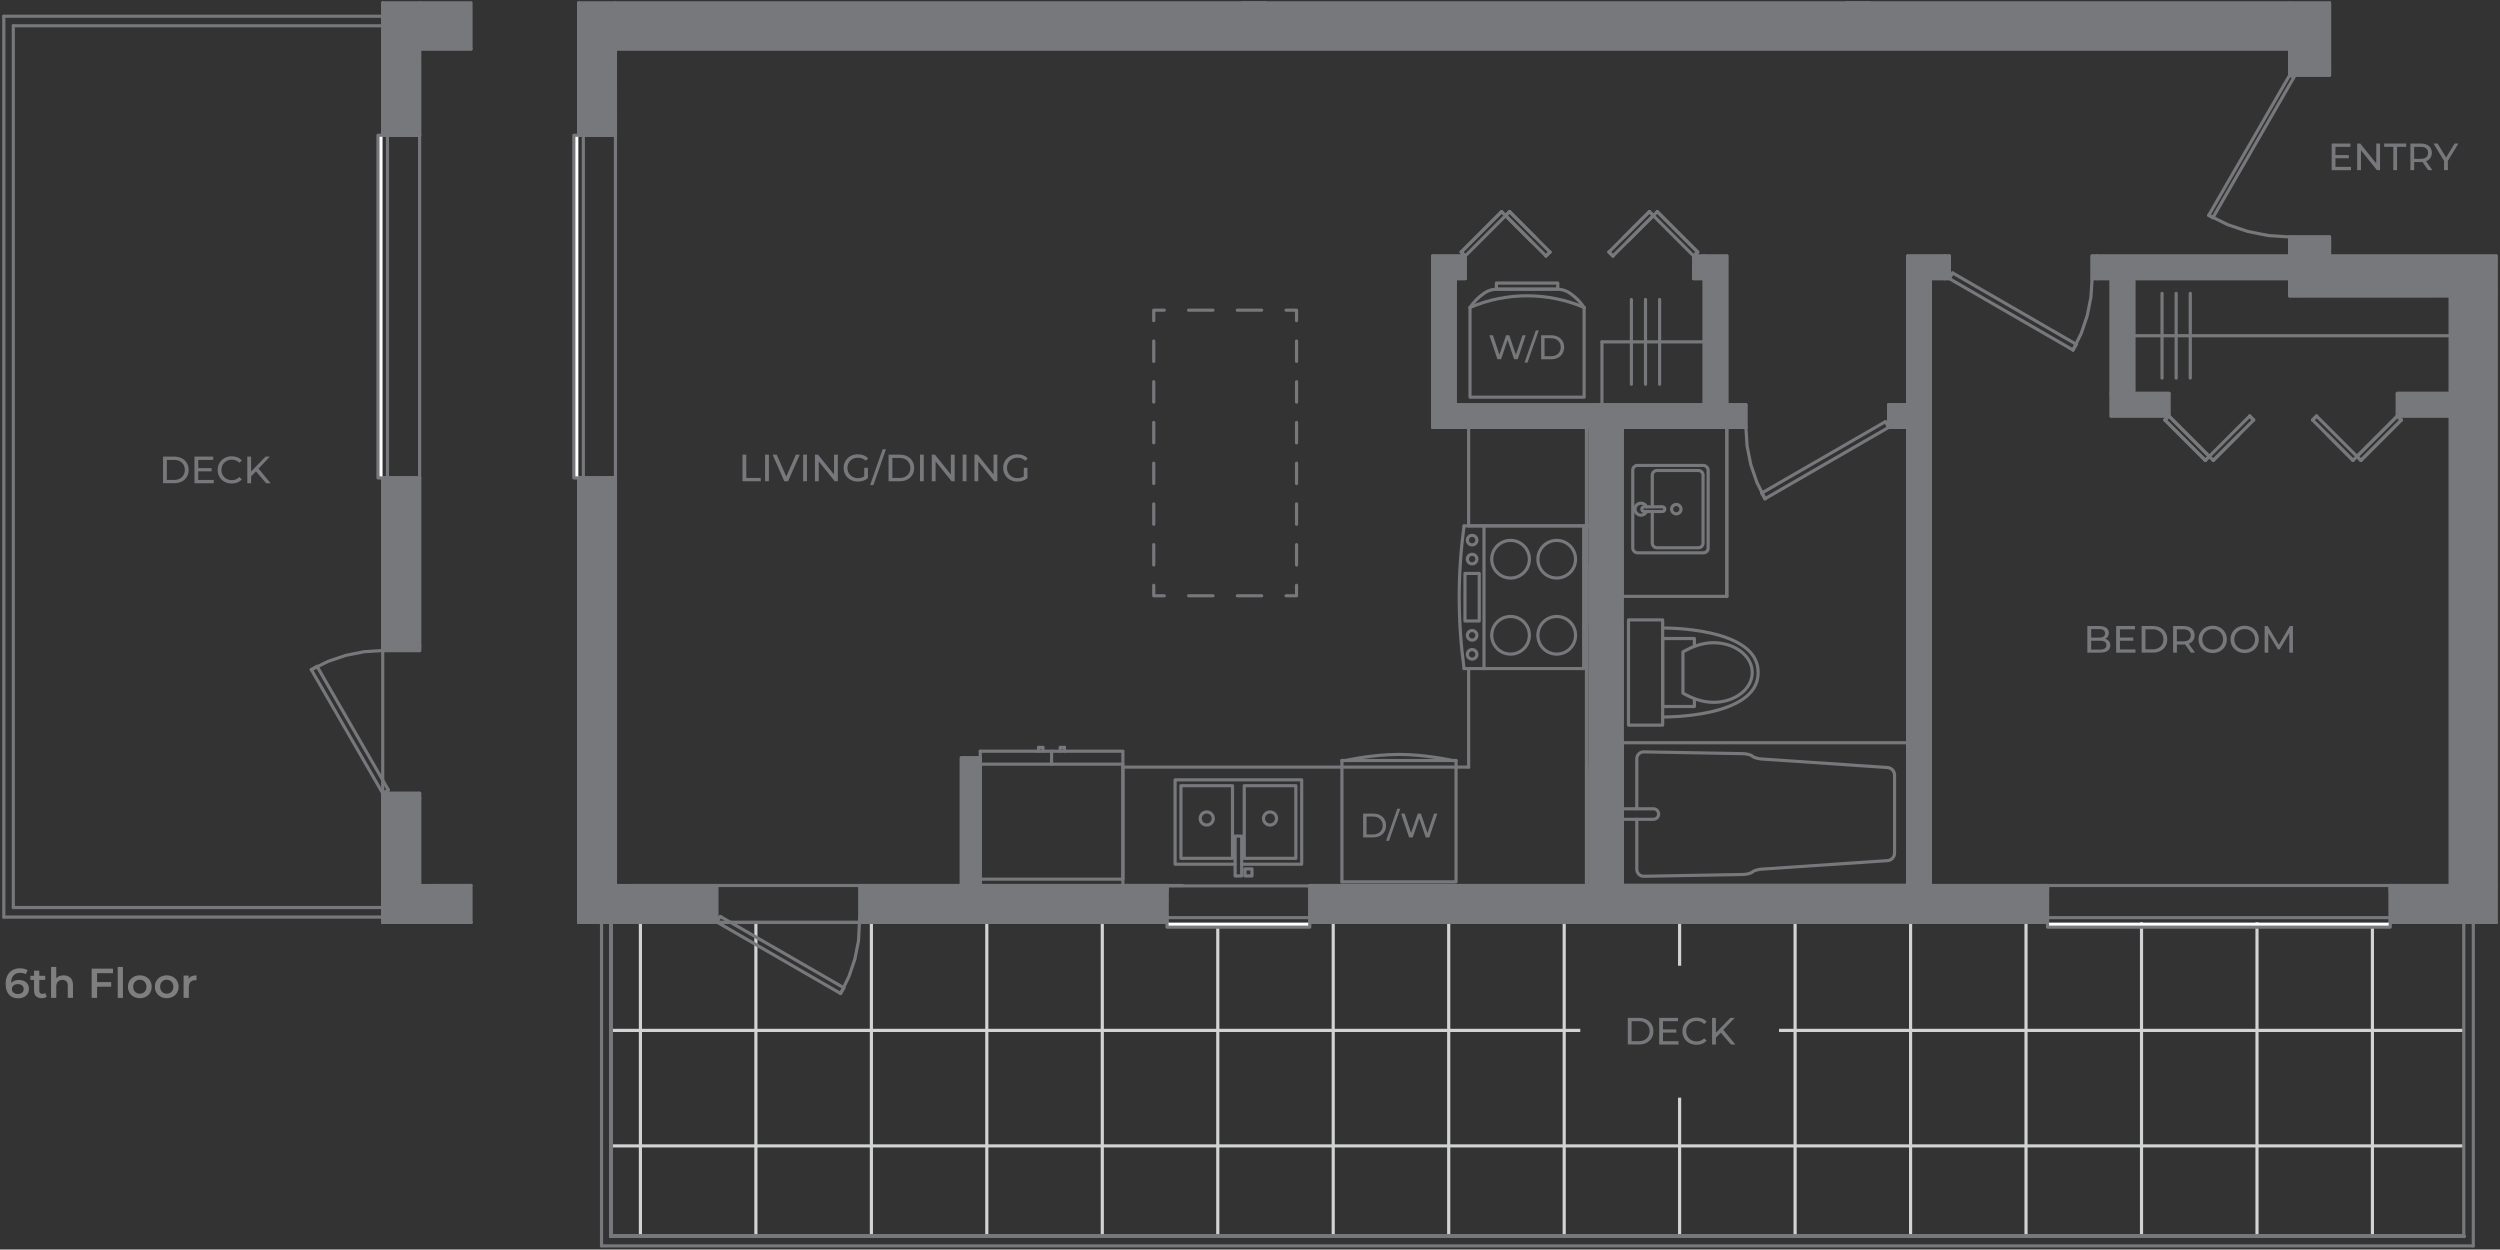 <?xml version="1.0" encoding="UTF-8"?>
<svg id="Layer_1" xmlns="http://www.w3.org/2000/svg" version="1.1" viewBox="0 0 973.68 486.67">
  <rect x="0" y="0" width="973.68" height="486.67" fill="#333333" stroke="none"/>
  <!-- Generator: Adobe Illustrator 29.5.1, SVG Export Plug-In . SVG Version: 2.1.0 Build 141)  -->
  <defs>
    <style>
      .st0 {
        fill: #fff;
      }

      .st0, .st1, .st2, .st3, .st4, .st5, .st6, .st7, .st8 {
        stroke-linecap: round;
      }

      .st0, .st1, .st2, .st3, .st4, .st5, .st6, .st7, .st8, .st9 {
        stroke-linejoin: round;
      }

      .st0, .st1, .st2, .st4, .st5, .st7 {
        stroke-width: 1.23px;
      }

      .st0, .st2, .st3, .st4, .st5, .st6, .st7 {
        stroke: #77787b;
      }

      .st1 {
        stroke: #77787b;
      }

      .st1, .st2, .st3, .st4, .st5, .st9 {
        fill: none;
      }

      .st10, .st6, .st7 {
        fill: #77787b;
      }

      .st11 {
        fill: #77787b;
      }

      .st3 {
        stroke-width: 1.23px;
      }

      .st4 {
        stroke-dasharray: 9.49 9.49;
      }

      .st5 {
        stroke-dasharray: 7.93 7.93;
      }

      .st6 {
        stroke-width: 1.27px;
      }

      .st8 {
        fill: #6b8939;
        stroke: #527214;
        stroke-width: 1.2px;
      }

      .st9 {
        stroke: #d2d3d4;
        stroke-width: 1.23px;
      }

      .st12 {
        fill: #7f7f7f;
      }
    </style>
  </defs>
  <line class="st9" x1="609.21" y1="481.18" x2="609.21" y2="352.07"/>
  <line class="st9" x1="654.16" y1="376.13" x2="654.16" y2="358.81"/>
  <line class="st9" x1="699.14" y1="481.18" x2="699.14" y2="359.25"/>
  <line class="st9" x1="744.12" y1="481.53" x2="744.12" y2="359.69"/>
  <line class="st9" x1="789.08" y1="481.53" x2="789.08" y2="359.23"/>
  <line class="st9" x1="834.06" y1="481.53" x2="834.06" y2="359.23"/>
  <line class="st9" x1="879.04" y1="481.53" x2="879.04" y2="359.23"/>
  <line class="st9" x1="923.99" y1="481.53" x2="923.99" y2="361.1"/>
  <line class="st9" x1="474.29" y1="481.18" x2="474.29" y2="359.57"/>
  <line class="st9" x1="519.25" y1="481.18" x2="519.25" y2="359.57"/>
  <line class="st9" x1="564.23" y1="481.21" x2="564.23" y2="357.43"/>
  <line class="st9" x1="615.47" y1="401.31" x2="237.99" y2="401.31"/>
  <line class="st9" x1="294.4" y1="481.21" x2="294.4" y2="359.25"/>
  <line class="st9" x1="249.42" y1="481.21" x2="249.42" y2="357.17"/>
  <line class="st9" x1="339.38" y1="481.18" x2="339.38" y2="359.25"/>
  <line class="st9" x1="384.33" y1="481.18" x2="384.33" y2="359.25"/>
  <line class="st9" x1="429.31" y1="481.21" x2="429.31" y2="359.57"/>
  <g>
    <path class="st11" d="M821.37,249.72c.35.44.52,1,.52,1.67,0,.9-.34,1.59-1.02,2.07-.68.48-1.66.73-2.96.73h-4.95v-10.37h4.65c1.19,0,2.1.24,2.75.71.65.47.97,1.13.97,1.97,0,.54-.13,1.01-.38,1.41-.25.39-.59.7-1.01.9.6.17,1.08.47,1.42.91ZM814.46,245.02v3.32h3.04c.76,0,1.35-.14,1.76-.42.41-.28.61-.69.61-1.24s-.21-.96-.61-1.24c-.41-.28-1-.42-1.76-.42h-3.04ZM819.76,252.57c.42-.28.64-.71.64-1.3,0-1.16-.84-1.73-2.53-1.73h-3.41v3.45h3.41c.84,0,1.47-.14,1.9-.42Z"/>
    <path class="st11" d="M831.71,252.9v1.29h-7.53v-10.37h7.32v1.29h-5.84v3.19h5.2v1.26h-5.2v3.35h6.04Z"/>
    <path class="st11" d="M834.11,243.82h4.37c1.1,0,2.07.22,2.92.65s1.51,1.04,1.98,1.83c.47.79.7,1.69.7,2.7s-.23,1.92-.7,2.7c-.47.79-1.13,1.4-1.98,1.83-.85.44-1.82.65-2.92.65h-4.37v-10.37ZM838.4,252.9c.84,0,1.58-.16,2.21-.49.64-.33,1.13-.78,1.47-1.37.35-.59.52-1.27.52-2.04s-.17-1.45-.52-2.04c-.35-.59-.84-1.04-1.47-1.37s-1.38-.49-2.21-.49h-2.8v7.79h2.8Z"/>
    <path class="st11" d="M853.29,254.19l-2.24-3.19c-.28.02-.49.03-.65.03h-2.56v3.16h-1.48v-10.37h4.04c1.34,0,2.4.32,3.17.96.77.64,1.16,1.53,1.16,2.65,0,.8-.2,1.48-.59,2.04-.4.56-.96.97-1.69,1.23l2.46,3.48h-1.61ZM852.5,249.17c.49-.41.74-.98.74-1.73s-.25-1.33-.74-1.73c-.49-.4-1.21-.6-2.15-.6h-2.52v4.67h2.52c.94,0,1.65-.2,2.15-.61Z"/>
    <path class="st11" d="M858.97,253.62c-.84-.46-1.5-1.09-1.98-1.9-.48-.81-.72-1.71-.72-2.71s.24-1.9.72-2.71,1.14-1.44,1.98-1.9c.84-.46,1.78-.69,2.83-.69s1.98.23,2.81.69c.84.46,1.5,1.09,1.97,1.9.47.81.71,1.71.71,2.72s-.24,1.91-.71,2.72-1.13,1.44-1.97,1.9c-.84.46-1.78.69-2.81.69s-1.99-.23-2.83-.69ZM863.86,252.47c.61-.35,1.09-.82,1.44-1.43s.53-1.29.53-2.04-.18-1.43-.53-2.04-.83-1.08-1.44-1.43-1.29-.52-2.05-.52-1.45.17-2.07.52-1.1.82-1.45,1.43c-.35.61-.53,1.29-.53,2.04s.17,1.43.53,2.04c.35.61.83,1.08,1.45,1.43s1.31.52,2.07.52,1.44-.17,2.05-.52Z"/>
    <path class="st11" d="M871.42,253.62c-.84-.46-1.5-1.09-1.98-1.9-.48-.81-.72-1.71-.72-2.71s.24-1.9.72-2.71,1.14-1.44,1.98-1.9c.84-.46,1.78-.69,2.83-.69s1.98.23,2.81.69c.84.46,1.5,1.09,1.97,1.9.47.81.71,1.71.71,2.72s-.24,1.91-.71,2.72-1.13,1.44-1.97,1.9c-.84.46-1.78.69-2.81.69s-1.99-.23-2.83-.69ZM876.3,252.47c.61-.35,1.09-.82,1.44-1.43s.53-1.29.53-2.04-.18-1.43-.53-2.04-.83-1.08-1.44-1.43-1.29-.52-2.05-.52-1.45.17-2.07.52-1.1.82-1.45,1.43c-.35.61-.53,1.29-.53,2.04s.17,1.43.53,2.04c.35.61.83,1.08,1.45,1.43s1.31.52,2.07.52,1.44-.17,2.05-.52Z"/>
    <path class="st11" d="M891.63,254.19l-.02-7.56-3.75,6.3h-.68l-3.75-6.25v7.51h-1.42v-10.37h1.21l4.33,7.29,4.27-7.29h1.21l.02,10.37h-1.42Z"/>
  </g>
  <g>
    <path class="st10" d="M594.24,130.57l-3.12,9.33h-1.4l-2.55-7.45-2.54,7.45h-1.43l-3.12-9.33h1.37l2.52,7.58,2.63-7.58h1.23l2.57,7.62,2.57-7.62h1.27Z"/>
    <path class="st10" d="M598.16,128.67h1.16l-4.4,12.55h-1.16l4.4-12.55Z"/>
    <path class="st10" d="M600.23,130.57h3.93c.99,0,1.86.2,2.62.59.76.39,1.36.94,1.78,1.65.42.71.63,1.52.63,2.43s-.21,1.73-.63,2.43c-.42.71-1.02,1.25-1.78,1.65-.76.39-1.64.59-2.62.59h-3.93v-9.33ZM604.08,138.73c.75,0,1.42-.15,1.99-.44.57-.29,1.01-.7,1.33-1.23.31-.53.47-1.14.47-1.83s-.16-1.3-.47-1.83-.75-.94-1.33-1.23c-.57-.29-1.24-.44-1.99-.44h-2.52v7.01h2.52Z"/>
  </g>
  <path class="st7" d="M930.92,347.2v12.05h41.31v-14.37h-41.31v2.32ZM510.12,357.63v1.62h287.33v-14.37h-287.33v12.74ZM334.84,359.25h119.66v-14.37h-119.66v14.37ZM225.34,359.25h53.89v-14.37h-53.89v14.37Z"/>
  <path class="st7" d="M225.34,52.67h14.37l-.03-51.57h-14.34v51.57ZM225.34,310.82h14.37v-124.68h-14.37v124.68ZM225.34,357.6v1.65h14.37v-48.43h-14.37v46.78Z"/>
  <polygon class="st7" points="954.32 344.88 972.23 344.88 972.23 115.23 954.32 115.23 954.32 204.81 954.32 344.88"/>
  <polygon class="st7" points="891.76 115.23 972.23 115.19 972.23 99.71 891.76 99.71 891.76 102.96 891.76 115.23"/>
  <polygon class="st7" points="239.7 1.1 239.7 19.07 891.76 19.07 891.76 1.1 275.54 1.1 239.7 1.1"/>
  <rect class="st7" x="719.36" y="1.1" width="8.81" height="1.52"/>
  <rect class="st7" x="483.94" y="1.1" width="8.81" height=".36"/>
  <path class="st7" d="M814.83,99.71v8.81h76.93v-8.81h-76.93ZM743,108.51h16.22v-8.81h-16.22v8.81Z"/>
  <polygon class="st7" points="743 344.88 751.8 344.88 751.8 108.51 743 108.51 743 204.81 743 344.88"/>
  <path class="st7" d="M933.7,162.03h20.62v-8.81h-20.62v8.81ZM822.24,162.03h22.48v-8.81h-22.48v8.81Z"/>
  <rect class="st7" x="822.24" y="108.51" width="8.81" height="44.71"/>
  <path class="st7" d="M735.58,166.44h7.42v-8.81h-7.42v8.81ZM619.26,166.44h60.71v-8.81h-60.71v8.81Z"/>
  <polygon class="st7" points="663.75 157.64 672.55 157.64 672.55 99.71 663.75 99.71 663.75 108.51 663.75 157.64"/>
  <path class="st7" d="M659.64,108.51h4.11v-8.81h-4.11v8.81ZM557.97,108.51h12.69v-8.81h-12.69v8.81Z"/>
  <polygon class="st7" points="619.26 344.88 631.77 344.88 631.77 166.44 619.26 166.44 619.26 204.81 619.26 344.88"/>
  <rect class="st7" x="557.97" y="108.51" width="8.81" height="49.12"/>
  <polygon class="st7" points="557.97 166.44 571.99 166.44 571.99 166.44 616.48 166.44 616.48 166.44 619.26 166.44 619.26 157.64 557.97 157.64 557.97 166.44"/>
  <path class="st7" d="M891.76,1.1v28.16h15.53V1.1h-15.53ZM891.76,99.71h15.53v-7.42h-15.53v7.42Z"/>
  <line class="st2" x1="954.32" y1="344.88" x2="930.92" y2="344.88"/>
  <line class="st2" x1="930.92" y1="344.88" x2="930.92" y2="347.2"/>
  <line class="st2" x1="930.92" y1="350.45" x2="930.92" y2="359.25"/>
  <line class="st2" x1="935.55" y1="359.25" x2="972.23" y2="359.25"/>
  <line class="st2" x1="797.45" y1="344.88" x2="510.12" y2="344.88"/>
  <line class="st2" x1="510.12" y1="344.88" x2="510.12" y2="347.2"/>
  <line class="st2" x1="510.12" y1="350.45" x2="510.12" y2="359.25"/>
  <line class="st2" x1="553.68" y1="359.25" x2="792.82" y2="359.25"/>
  <line class="st2" x1="797.45" y1="359.25" x2="797.45" y2="350.45"/>
  <line class="st2" x1="797.45" y1="347.2" x2="797.45" y2="344.88"/>
  <line class="st2" x1="460.51" y1="344.88" x2="245.71" y2="344.88"/>
  <line class="st2" x1="239.7" y1="359.25" x2="410.94" y2="359.25"/>
  <line class="st2" x1="454.51" y1="359.25" x2="454.51" y2="350.45"/>
  <line class="st2" x1="454.51" y1="347.2" x2="454.51" y2="344.88"/>
  <line class="st2" x1="454.51" y1="344.88" x2="437.34" y2="344.88"/>
  <line class="st2" x1="797.45" y1="344.88" x2="930.92" y2="344.88"/>
  <line class="st2" x1="797.45" y1="344.88" x2="797.45" y2="347.2"/>
  <line class="st2" x1="930.92" y1="344.88" x2="930.92" y2="347.2"/>
  <line class="st2" x1="510.12" y1="347.2" x2="510.12" y2="346.04"/>
  <line class="st2" x1="454.51" y1="344.88" x2="454.51" y2="347.2"/>
  <line class="st2" x1="972.23" y1="359.25" x2="935.55" y2="359.25"/>
  <line class="st2" x1="792.82" y1="359.25" x2="553.68" y2="359.25"/>
  <line class="st2" x1="410.94" y1="359.25" x2="239.7" y2="359.25"/>
  <line class="st2" x1="239.7" y1="344.88" x2="239.7" y2="310.82"/>
  <line class="st2" x1="239.7" y1="310.82" x2="225.34" y2="310.82"/>
  <line class="st2" x1="225.34" y1="310.82" x2="225.34" y2="359.25"/>
  <line class="st2" x1="225.34" y1="359.25" x2="239.7" y2="359.25"/>
  <line class="st2" x1="239.7" y1="310.82" x2="239.7" y2="186.14"/>
  <line class="st2" x1="239.7" y1="186.14" x2="225.34" y2="186.14"/>
  <line class="st2" x1="225.34" y1="186.14" x2="225.34" y2="310.82"/>
  <line class="st2" x1="225.34" y1="310.82" x2="239.7" y2="310.82"/>
  <line class="st2" x1="239.7" y1="52.67" x2="239.7" y2="19.07"/>
  <line class="st2" x1="225.34" y1="1.1" x2="225.34" y2="52.67"/>
  <line class="st2" x1="225.34" y1="52.67" x2="239.7" y2="52.67"/>
  <line class="st2" x1="239.7" y1="52.67" x2="239.7" y2="186.14"/>
  <line class="st2" x1="225.34" y1="52.67" x2="232.52" y2="52.67"/>
  <line class="st2" x1="237.39" y1="52.67" x2="239.7" y2="52.67"/>
  <line class="st2" x1="225.34" y1="186.14" x2="232.52" y2="186.14"/>
  <line class="st2" x1="237.39" y1="186.14" x2="239.7" y2="186.14"/>
  <line class="st2" x1="954.32" y1="115.23" x2="954.32" y2="344.88"/>
  <line class="st2" x1="972.23" y1="99.71" x2="907.29" y2="99.71"/>
  <line class="st2" x1="891.76" y1="99.71" x2="891.76" y2="115.23"/>
  <line class="st2" x1="891.76" y1="115.23" x2="954.32" y2="115.23"/>
  <line class="st2" x1="239.7" y1="19.07" x2="891.76" y2="19.07"/>
  <line class="st2" x1="797.45" y1="347.2" x2="797.45" y2="350.45"/>
  <line class="st2" x1="930.92" y1="350.45" x2="930.92" y2="347.2"/>
  <line class="st2" x1="935.55" y1="357.63" x2="930.92" y2="357.63"/>
  <line class="st2" x1="797.45" y1="357.63" x2="792.82" y2="357.63"/>
  <line class="st2" x1="454.51" y1="347.2" x2="454.51" y2="350.45"/>
  <line class="st2" x1="510.12" y1="350.45" x2="510.12" y2="347.2"/>
  <line class="st2" x1="553.68" y1="357.63" x2="510.12" y2="357.63"/>
  <line class="st2" x1="454.51" y1="357.63" x2="410.94" y2="357.63"/>
  <line class="st2" x1="719.36" y1="1.1" x2="719.36" y2="2.62"/>
  <line class="st2" x1="719.36" y1="2.62" x2="728.17" y2="2.62"/>
  <line class="st2" x1="728.17" y1="2.62" x2="728.17" y2="1.1"/>
  <line class="st2" x1="483.94" y1="1.1" x2="483.94" y2="1.46"/>
  <line class="st2" x1="483.94" y1="1.46" x2="492.74" y2="1.46"/>
  <line class="st2" x1="492.74" y1="1.46" x2="492.74" y2="1.1"/>
  <line class="st2" x1="437.34" y1="298.77" x2="571.99" y2="298.77"/>
  <line class="st2" x1="437.34" y1="344.88" x2="437.34" y2="298.77"/>
  <line class="st2" x1="437.34" y1="345.03" x2="571.99" y2="345.03"/>
  <line class="st2" x1="891.76" y1="99.71" x2="816.68" y2="99.71"/>
  <line class="st2" x1="816.68" y1="99.71" x2="816.68" y2="108.51"/>
  <line class="st2" x1="816.68" y1="108.51" x2="822.24" y2="108.51"/>
  <line class="st2" x1="831.05" y1="108.51" x2="891.76" y2="108.51"/>
  <line class="st2" x1="891.76" y1="108.51" x2="891.76" y2="99.71"/>
  <line class="st2" x1="757.36" y1="99.71" x2="743" y2="99.71"/>
  <line class="st2" x1="743" y1="99.71" x2="743" y2="108.51"/>
  <line class="st2" x1="751.8" y1="108.51" x2="757.36" y2="108.51"/>
  <line class="st2" x1="757.36" y1="108.51" x2="757.36" y2="99.71"/>
  <line class="st2" x1="743" y1="108.51" x2="743" y2="157.64"/>
  <line class="st2" x1="743" y1="166.44" x2="743" y2="344.88"/>
  <line class="st2" x1="743" y1="344.88" x2="751.8" y2="344.88"/>
  <line class="st2" x1="751.8" y1="344.88" x2="751.8" y2="108.51"/>
  <line class="st2" x1="954.32" y1="153.22" x2="933.7" y2="153.22"/>
  <line class="st2" x1="933.7" y1="153.22" x2="933.7" y2="162.03"/>
  <line class="st2" x1="933.7" y1="162.03" x2="954.32" y2="162.03"/>
  <line class="st2" x1="954.32" y1="162.03" x2="954.32" y2="153.22"/>
  <line class="st2" x1="844.72" y1="153.22" x2="831.05" y2="153.22"/>
  <line class="st2" x1="822.24" y1="153.22" x2="822.24" y2="162.03"/>
  <line class="st2" x1="822.24" y1="162.03" x2="844.72" y2="162.03"/>
  <line class="st2" x1="844.72" y1="162.03" x2="844.72" y2="153.22"/>
  <line class="st2" x1="831.05" y1="153.22" x2="831.05" y2="108.51"/>
  <line class="st2" x1="822.24" y1="108.51" x2="822.24" y2="153.22"/>
  <line class="st2" x1="860.45" y1="177.76" x2="862" y2="179.31"/>
  <line class="st2" x1="862" y1="179.31" x2="877.73" y2="163.58"/>
  <line class="st2" x1="877.73" y1="163.58" x2="876.18" y2="162.03"/>
  <line class="st2" x1="876.18" y1="162.03" x2="860.45" y2="177.76"/>
  <line class="st2" x1="876.18" y1="162.03" x2="877.73" y2="163.58"/>
  <line class="st2" x1="871.9" y1="169.41" x2="862" y2="179.31"/>
  <line class="st2" x1="902.24" y1="162.03" x2="900.69" y2="163.58"/>
  <line class="st2" x1="900.69" y1="163.58" x2="916.42" y2="179.31"/>
  <line class="st2" x1="916.42" y1="179.31" x2="917.97" y2="177.76"/>
  <line class="st2" x1="917.97" y1="177.76" x2="902.24" y2="162.03"/>
  <line class="st2" x1="916.42" y1="179.31" x2="906.53" y2="169.41"/>
  <line class="st2" x1="900.69" y1="163.58" x2="902.24" y2="162.03"/>
  <line class="st2" x1="843.17" y1="163.58" x2="858.9" y2="179.31"/>
  <line class="st2" x1="858.9" y1="179.31" x2="860.45" y2="177.76"/>
  <line class="st2" x1="860.45" y1="177.76" x2="844.72" y2="162.03"/>
  <line class="st2" x1="844.72" y1="162.03" x2="843.17" y2="163.58"/>
  <line class="st2" x1="843.17" y1="163.58" x2="844.72" y2="162.03"/>
  <line class="st2" x1="844.72" y1="162.03" x2="860.45" y2="177.76"/>
  <line class="st2" x1="860.45" y1="177.76" x2="858.9" y2="179.31"/>
  <line class="st2" x1="858.9" y1="179.31" x2="843.17" y2="163.58"/>
  <line class="st2" x1="919.52" y1="179.31" x2="935.25" y2="163.58"/>
  <line class="st2" x1="935.25" y1="163.58" x2="933.7" y2="162.03"/>
  <line class="st2" x1="933.7" y1="162.03" x2="917.97" y2="177.76"/>
  <line class="st2" x1="917.97" y1="177.76" x2="919.52" y2="179.31"/>
  <line class="st2" x1="919.52" y1="179.31" x2="917.97" y2="177.76"/>
  <line class="st2" x1="917.97" y1="177.76" x2="933.7" y2="162.03"/>
  <line class="st2" x1="933.7" y1="162.03" x2="935.25" y2="163.58"/>
  <line class="st2" x1="935.25" y1="163.58" x2="919.52" y2="179.31"/>
  <line class="st2" x1="631.77" y1="243.44" x2="631.77" y2="280.42"/>
  <line class="st2" x1="672.55" y1="232.27" x2="631.77" y2="232.27"/>
  <line class="st2" x1="672.55" y1="166.44" x2="672.55" y2="232.27"/>
  <line class="st2" x1="631.77" y1="232.27" x2="631.77" y2="166.44"/>
  <line class="st2" x1="672.55" y1="166.44" x2="672.55" y2="232.27"/>
  <line class="st2" x1="743" y1="157.64" x2="737.44" y2="157.64"/>
  <line class="st2" x1="737.44" y1="157.64" x2="737.44" y2="166.44"/>
  <line class="st2" x1="737.44" y1="166.44" x2="743" y2="166.44"/>
  <line class="st2" x1="678.12" y1="157.64" x2="672.55" y2="157.64"/>
  <line class="st2" x1="663.75" y1="157.64" x2="619.26" y2="157.64"/>
  <line class="st2" x1="631.77" y1="166.44" x2="678.12" y2="166.44"/>
  <line class="st2" x1="678.12" y1="166.44" x2="678.12" y2="157.64"/>
  <line class="st2" x1="672.55" y1="157.64" x2="672.55" y2="99.71"/>
  <line class="st2" x1="672.55" y1="99.71" x2="663.75" y2="99.71"/>
  <line class="st2" x1="663.75" y1="108.51" x2="663.75" y2="157.64"/>
  <line class="st2" x1="663.75" y1="99.71" x2="659.64" y2="99.71"/>
  <line class="st2" x1="659.64" y1="99.71" x2="659.64" y2="108.51"/>
  <line class="st2" x1="659.64" y1="108.51" x2="663.75" y2="108.51"/>
  <line class="st2" x1="570.66" y1="99.71" x2="557.97" y2="99.71"/>
  <line class="st2" x1="557.97" y1="99.71" x2="557.97" y2="108.51"/>
  <line class="st2" x1="566.78" y1="108.51" x2="570.66" y2="108.51"/>
  <line class="st2" x1="570.66" y1="108.51" x2="570.66" y2="99.71"/>
  <line class="st2" x1="619.26" y1="166.44" x2="619.26" y2="344.88"/>
  <line class="st2" x1="619.26" y1="344.88" x2="631.77" y2="344.88"/>
  <line class="st2" x1="631.77" y1="344.88" x2="631.77" y2="166.44"/>
  <line class="st2" x1="557.97" y1="108.51" x2="557.97" y2="157.64"/>
  <line class="st2" x1="566.78" y1="157.64" x2="566.78" y2="108.51"/>
  <line class="st2" x1="557.97" y1="166.44" x2="571.99" y2="166.44"/>
  <line class="st2" x1="616.48" y1="166.44" x2="619.26" y2="166.44"/>
  <line class="st2" x1="619.26" y1="157.64" x2="566.78" y2="157.64"/>
  <line class="st2" x1="557.97" y1="157.64" x2="557.97" y2="166.44"/>
  <line class="st2" x1="616.48" y1="166.44" x2="571.99" y2="166.44"/>
  <line class="st2" x1="619.26" y1="344.88" x2="619.26" y2="298.77"/>
  <line class="st2" x1="619.26" y1="243.16" x2="619.26" y2="219.99"/>
  <line class="st2" x1="571.99" y1="166.44" x2="571.99" y2="204.8"/>
  <line class="st2" x1="571.99" y1="260.39" x2="571.99" y2="298.77"/>
  <line class="st2" x1="617.87" y1="166.44" x2="617.87" y2="299.15"/>
  <line class="st2" x1="617.87" y1="299.15" x2="617.87" y2="345.26"/>
  <line class="st2" x1="643.91" y1="83.98" x2="642.37" y2="82.43"/>
  <line class="st2" x1="642.37" y1="82.43" x2="626.64" y2="98.16"/>
  <line class="st2" x1="626.64" y1="98.16" x2="628.18" y2="99.71"/>
  <line class="st2" x1="628.18" y1="99.71" x2="643.91" y2="83.98"/>
  <line class="st2" x1="643.91" y1="83.98" x2="634.02" y2="93.88"/>
  <line class="st2" x1="628.18" y1="99.71" x2="626.64" y2="98.16"/>
  <line class="st2" x1="632.47" y1="92.33" x2="642.37" y2="82.43"/>
  <line class="st2" x1="642.37" y1="82.43" x2="643.91" y2="83.98"/>
  <line class="st2" x1="602.12" y1="99.71" x2="603.67" y2="98.16"/>
  <line class="st2" x1="603.67" y1="98.16" x2="587.94" y2="82.43"/>
  <line class="st2" x1="587.94" y1="82.43" x2="586.39" y2="83.98"/>
  <line class="st2" x1="586.39" y1="83.98" x2="602.12" y2="99.71"/>
  <line class="st2" x1="596.29" y1="93.88" x2="586.39" y2="83.98"/>
  <line class="st2" x1="586.39" y1="83.98" x2="587.94" y2="82.43"/>
  <line class="st2" x1="587.94" y1="82.43" x2="597.84" y2="92.33"/>
  <line class="st2" x1="603.67" y1="98.16" x2="602.12" y2="99.71"/>
  <line class="st2" x1="661.19" y1="98.16" x2="645.46" y2="82.43"/>
  <line class="st2" x1="645.46" y1="82.43" x2="643.91" y2="83.98"/>
  <line class="st2" x1="643.91" y1="83.98" x2="659.64" y2="99.71"/>
  <line class="st2" x1="659.64" y1="99.71" x2="661.19" y2="98.16"/>
  <line class="st2" x1="661.19" y1="98.16" x2="659.64" y2="99.71"/>
  <line class="st2" x1="645.46" y1="82.43" x2="661.19" y2="98.16"/>
  <line class="st2" x1="584.84" y1="82.43" x2="569.11" y2="98.16"/>
  <line class="st2" x1="569.11" y1="98.16" x2="570.66" y2="99.71"/>
  <line class="st2" x1="570.66" y1="99.71" x2="586.39" y2="83.98"/>
  <line class="st2" x1="586.39" y1="83.98" x2="584.84" y2="82.43"/>
  <line class="st2" x1="570.66" y1="99.71" x2="569.11" y2="98.16"/>
  <line class="st2" x1="569.11" y1="98.16" x2="584.84" y2="82.43"/>
  <g>
    <polyline class="st2" points="449.35 124.89 449.35 120.81 453.43 120.81"/>
    <line class="st4" x1="462.92" y1="120.81" x2="496.15" y2="120.81"/>
    <polyline class="st2" points="500.89 120.81 504.97 120.81 504.97 124.89"/>
    <line class="st5" x1="504.97" y1="132.82" x2="504.97" y2="224"/>
    <polyline class="st2" points="504.97 227.96 504.97 232.04 500.89 232.04"/>
    <line class="st4" x1="491.4" y1="232.04" x2="458.17" y2="232.04"/>
    <polyline class="st2" points="453.43 232.04 449.35 232.04 449.35 227.96"/>
    <line class="st5" x1="449.35" y1="220.04" x2="449.35" y2="128.85"/>
  </g>
  <line class="st2" x1="631.77" y1="289.27" x2="631.77" y2="344.88"/>
  <line class="st2" x1="631.77" y1="344.88" x2="743" y2="344.88"/>
  <line class="st2" x1="743" y1="344.88" x2="743" y2="289.27"/>
  <line class="st2" x1="891.76" y1="19.07" x2="891.76" y2="27.41"/>
  <line class="st2" x1="891.76" y1="27.41" x2="907.29" y2="27.41"/>
  <line class="st2" x1="907.29" y1="27.41" x2="907.29" y2="1.1"/>
  <line class="st2" x1="891.76" y1="94.15" x2="891.76" y2="99.71"/>
  <line class="st2" x1="907.29" y1="99.71" x2="907.29" y2="94.15"/>
  <line class="st2" x1="907.29" y1="94.15" x2="891.76" y2="94.15"/>
  <line class="st2" x1="860.25" y1="83.85" x2="861.85" y2="84.78"/>
  <line class="st2" x1="861.85" y1="84.78" x2="893.37" y2="30.19"/>
  <line class="st2" x1="893.37" y1="30.19" x2="891.76" y2="29.27"/>
  <line class="st2" x1="891.76" y1="29.27" x2="860.25" y2="83.85"/>
  <polyline class="st2" points="891.76 92.29 883.53 91.75 875.45 90.15 867.64 87.5 860.25 83.85"/>
  <line class="st2" x1="891.76" y1="29.27" x2="907.29" y2="29.27"/>
  <line class="st2" x1="907.29" y1="29.27" x2="907.29" y2="27.41"/>
  <line class="st2" x1="907.29" y1="27.41" x2="891.76" y2="27.41"/>
  <line class="st2" x1="891.76" y1="27.41" x2="891.76" y2="29.27"/>
  <line class="st2" x1="891.76" y1="92.29" x2="891.76" y2="94.15"/>
  <line class="st2" x1="891.76" y1="94.15" x2="907.29" y2="94.15"/>
  <line class="st2" x1="907.29" y1="94.15" x2="907.29" y2="92.29"/>
  <line class="st2" x1="907.29" y1="92.29" x2="891.76" y2="92.29"/>
  <line class="st2" x1="237.39" y1="186.14" x2="232.52" y2="186.14"/>
  <line class="st2" x1="232.52" y1="52.67" x2="237.39" y2="52.67"/>
  <line class="st2" x1="239.7" y1="310.82" x2="225.34" y2="310.82"/>
  <line class="st2" x1="239.7" y1="310.82" x2="239.7" y2="310.82"/>
  <line class="st2" x1="225.34" y1="310.82" x2="239.7" y2="310.82"/>
  <line class="st2" x1="225.34" y1="310.82" x2="225.34" y2="310.82"/>
  <line class="st2" x1="225.34" y1="310.82" x2="225.34" y2="310.82"/>
  <line class="st2" x1="239.7" y1="310.82" x2="225.34" y2="310.82"/>
  <line class="st2" x1="239.7" y1="310.82" x2="239.7" y2="310.82"/>
  <line class="st2" x1="225.34" y1="310.82" x2="239.7" y2="310.82"/>
  <line class="st2" x1="735.58" y1="166.44" x2="687.42" y2="194.25"/>
  <line class="st2" x1="734.3" y1="164.23" x2="735.58" y2="166.44"/>
  <line class="st2" x1="686.14" y1="192.04" x2="734.3" y2="164.23"/>
  <line class="st2" x1="687.42" y1="194.25" x2="686.14" y2="192.04"/>
  <polyline class="st2" points="679.97 166.44 680.44 173.7 681.86 180.84 684.2 187.73 687.42 194.25"/>
  <line class="st2" x1="737.44" y1="166.44" x2="735.58" y2="166.44"/>
  <line class="st2" x1="737.44" y1="157.64" x2="737.44" y2="166.44"/>
  <line class="st2" x1="735.58" y1="157.64" x2="737.44" y2="157.64"/>
  <line class="st2" x1="735.58" y1="166.44" x2="735.58" y2="157.64"/>
  <line class="st2" x1="679.97" y1="157.64" x2="679.97" y2="166.44"/>
  <line class="st2" x1="678.12" y1="157.64" x2="679.97" y2="157.64"/>
  <line class="st2" x1="678.12" y1="166.44" x2="678.12" y2="157.64"/>
  <line class="st2" x1="679.97" y1="166.44" x2="678.12" y2="166.44"/>
  <line class="st2" x1="807.38" y1="136.32" x2="808.66" y2="134.11"/>
  <line class="st2" x1="808.66" y1="134.11" x2="760.49" y2="106.3"/>
  <line class="st2" x1="760.49" y1="106.3" x2="759.22" y2="108.51"/>
  <line class="st2" x1="759.22" y1="108.51" x2="807.38" y2="136.32"/>
  <polyline class="st2" points="814.83 108.51 814.35 115.77 812.93 122.91 810.6 129.8 807.38 136.32"/>
  <line class="st2" x1="814.83" y1="108.51" x2="816.68" y2="108.51"/>
  <line class="st2" x1="816.68" y1="108.51" x2="816.68" y2="99.71"/>
  <line class="st2" x1="816.68" y1="99.71" x2="814.83" y2="99.71"/>
  <line class="st2" x1="814.83" y1="99.71" x2="814.83" y2="108.51"/>
  <line class="st2" x1="759.22" y1="108.51" x2="759.22" y2="99.71"/>
  <line class="st2" x1="759.22" y1="99.71" x2="757.36" y2="99.71"/>
  <line class="st2" x1="757.36" y1="99.71" x2="757.36" y2="108.51"/>
  <line class="st2" x1="757.36" y1="108.51" x2="759.22" y2="108.51"/>
  <line class="st1" x1="831.05" y1="130.76" x2="954.32" y2="130.76"/>
  <g>
    <line class="st1" x1="847.55" y1="147.26" x2="847.55" y2="114.26"/>
    <line class="st1" x1="853.05" y1="147.26" x2="853.05" y2="114.26"/>
    <line class="st1" x1="842.05" y1="147.26" x2="842.05" y2="114.26"/>
    <path class="st1" d="M831.05,130.76"/>
  </g>
  <path class="st2" d="M647.57,279.25s37.17.51,37.17-17.19c0-.05,0-.09,0-.14s0-.09,0-.14c0-17.7-37.17-17.19-37.17-17.19"/>
  <path class="st2" d="M667.43,250.33c8.3,0,15.02,5.19,15.02,11.6,0,6.41-6.73,11.6-15.02,11.6-4.25,0-8.09-1.37-11.97-3.57v-16.07c3.88-2.2,7.71-3.57,11.97-3.57"/>
  <rect class="st2" x="634.24" y="241.43" width="13.32" height="40.99"/>
  <polyline class="st2" points="659.91 272.44 659.91 275.17 647.57 275.17 647.57 248.69 659.91 248.69 659.91 251.4"/>
  <path class="st2" d="M643.52,197.38v-12.3c0-1.01.82-1.83,1.83-1.83h16.11c1.01,0,1.83.82,1.83,1.83v26.43c0,1.01-.82,1.83-1.83,1.83h-16.11c-1.01,0-1.83-.82-1.83-1.83v-12.3"/>
  <rect class="st2" x="635.91" y="181.28" width="29.36" height="34.03" rx="1.83" ry="1.83"/>
  <path class="st2" d="M652.87,196.47c-1.01,0-1.83.82-1.83,1.83,0,1.01.82,1.83,1.83,1.83s1.83-.82,1.83-1.83-.82-1.83-1.83-1.83h0Z"/>
  <path class="st2" d="M640.36,197.38h7.1c.51,0,.92.41.92.92s-.41.92-.92.92h-7.1c-.51,0-.92-.41-.92-.92s.41-.92.92-.92Z"/>
  <path class="st2" d="M641.25,199.22c-.24.55-.68.99-1.23,1.23-1.19.51-2.56-.04-3.06-1.23-.51-1.19.04-2.56,1.23-3.06s2.56.04,3.06,1.23"/>
  <g>
    <path class="st2" d="M637.48,315.01v-19.48c0-1.51,1.24-2.73,2.75-2.7l38.57.7c1.51.03,3.17.46,3.67.97.51.51,2.16,1.01,3.67,1.11l49,3.32c1.51.1,2.74,1.43,2.74,2.94v30.38c0,1.51-1.24,2.83-2.74,2.94l-49,3.32c-1.51.1-3.16.6-3.67,1.11-.51.51-2.16.95-3.67.97l-38.57.69c-1.51.03-2.75-1.19-2.75-2.7v-19.48"/>
    <path class="st2" d="M631.77,319.1h12.17c1.13,0,2.05-.91,2.05-2.05s-.91-2.05-2.05-2.05h-12.17"/>
  </g>
  <rect class="st2" x="631.77" y="289.27" width="111.22" height="55.56"/>
  <line class="st2" x1="623.92" y1="133.15" x2="623.92" y2="157.64"/>
  <line class="st2" x1="668.16" y1="133.15" x2="623.92" y2="133.15"/>
  <line class="st2" x1="640.88" y1="149.65" x2="640.88" y2="116.65"/>
  <line class="st2" x1="635.38" y1="149.65" x2="635.38" y2="116.65"/>
  <line class="st2" x1="646.38" y1="149.65" x2="646.38" y2="116.65"/>
  <path class="st2" d="M572.53,119.75c14.2-6.06,30.25-6.06,44.45,0"/>
  <path class="st2" d="M572.53,119.75c1.49-2.23,3.41-4.14,5.63-5.63,1.37-.93,2.98-1.45,4.63-1.49h23.91c1.66.04,3.26.56,4.63,1.49,2.23,1.49,4.14,3.41,5.63,5.63"/>
  <rect class="st2" x="582.8" y="110.25" width="23.91" height="2.38"/>
  <polyline class="st2" points="572.53 119.75 572.53 154.69 616.97 154.69 616.97 119.75"/>
  <g>
    <line class="st2" x1="619.26" y1="204.8" x2="571.99" y2="204.8"/>
    <line class="st2" x1="616.79" y1="204.83" x2="616.79" y2="260.39"/>
    <polyline class="st2" points="616.79 204.83 577.98 204.83 577.98 260.39 616.79 260.39"/>
    <path class="st2" d="M588.32,225.13c4.05,0,7.33-3.28,7.33-7.33,0-4.05-3.28-7.33-7.33-7.33-4.05,0-7.33,3.28-7.33,7.33,0,4.05,3.28,7.33,7.33,7.33"/>
    <path class="st2" d="M588.32,254.76c4.05,0,7.33-3.28,7.33-7.33,0-4.05-3.28-7.33-7.33-7.33-4.05,0-7.33,3.28-7.33,7.33,0,4.05,3.28,7.33,7.33,7.33"/>
    <path class="st2" d="M606.3,254.76c4.05,0,7.33-3.28,7.33-7.33,0-4.05-3.28-7.33-7.33-7.33-4.05,0-7.33,3.28-7.33,7.33,0,4.05,3.28,7.33,7.33,7.33"/>
    <path class="st2" d="M606.3,225.13c4.05,0,7.33-3.28,7.33-7.33,0-4.05-3.28-7.33-7.33-7.33-4.05,0-7.33,3.28-7.33,7.33,0,4.05,3.28,7.33,7.33,7.33"/>
    <path class="st2" d="M570.21,260.39c-2.52-18.6-2.52-36.96,0-55.56"/>
    <rect class="st2" x="570.57" y="223.33" width="5.56" height="18.52"/>
    <path class="st2" d="M575.21,210.36c0-1.03-.83-1.86-1.86-1.86-1.03,0-1.86.83-1.86,1.86,0,1.03.83,1.86,1.86,1.86,1.03,0,1.86-.83,1.86-1.86h0Z"/>
    <path class="st2" d="M575.21,217.75c0-1.03-.83-1.86-1.86-1.86-1.03,0-1.86.83-1.86,1.86s.83,1.86,1.86,1.86c1.03,0,1.86-.83,1.86-1.86h0Z"/>
    <path class="st2" d="M575.21,247.44c0-1.03-.83-1.86-1.86-1.86-1.03,0-1.86.83-1.86,1.86,0,1.03.83,1.86,1.86,1.86s1.86-.83,1.86-1.86h0Z"/>
    <path class="st2" d="M575.21,254.85c0-1.03-.83-1.86-1.86-1.86-1.03,0-1.86.83-1.86,1.86,0,1.03.83,1.86,1.86,1.86,1.03,0,1.86-.83,1.86-1.86h0Z"/>
    <line class="st2" x1="570.21" y1="204.83" x2="577.98" y2="204.83"/>
    <line class="st2" x1="570.21" y1="260.39" x2="577.98" y2="260.39"/>
  </g>
  <polyline class="st2" points="481.04 336.59 457.66 336.59 457.66 303.72 506.97 303.72 506.97 336.59 483.59 336.59"/>
  <path class="st2" d="M492.09,318.78c0,1.41,1.14,2.55,2.55,2.55,1.41,0,2.55-1.14,2.55-2.55s-1.14-2.55-2.55-2.55-2.55,1.14-2.55,2.55h0Z"/>
  <rect class="st2" x="484.6" y="306" width="20.09" height="28.3"/>
  <path class="st2" d="M467.44,318.78c0,1.41,1.14,2.55,2.55,2.55s2.55-1.14,2.55-2.55-1.14-2.55-2.55-2.55c-1.41,0-2.55,1.14-2.55,2.55h0Z"/>
  <rect class="st2" x="459.94" y="306" width="20.09" height="28.3"/>
  <rect class="st2" x="484.87" y="338.41" width="2.74" height="2.74"/>
  <rect class="st2" x="481.04" y="325.63" width="2.56" height="15.52"/>
  <g>
    <path class="st11" d="M915.65,64.99v1.29h-7.53v-10.37h7.32v1.29h-5.84v3.19h5.2v1.26h-5.2v3.35h6.04Z"/>
    <path class="st11" d="M926.96,55.9v10.37h-1.21l-6.22-7.73v7.73h-1.48v-10.37h1.21l6.22,7.73v-7.73h1.48Z"/>
    <path class="st11" d="M932.13,57.19h-3.56v-1.29h8.58v1.29h-3.56v9.08h-1.47v-9.08Z"/>
    <path class="st11" d="M945.71,66.27l-2.24-3.19c-.28.02-.49.03-.65.03h-2.56v3.16h-1.48v-10.37h4.04c1.34,0,2.4.32,3.17.96.77.64,1.16,1.53,1.16,2.65,0,.8-.2,1.48-.59,2.04-.4.56-.96.97-1.69,1.23l2.46,3.48h-1.61ZM944.92,61.25c.49-.41.74-.98.74-1.73s-.25-1.33-.74-1.73c-.49-.4-1.21-.6-2.15-.6h-2.52v4.67h2.52c.94,0,1.65-.2,2.15-.61Z"/>
    <path class="st11" d="M953.37,62.69v3.58h-1.47v-3.62l-4.12-6.76h1.58l3.32,5.47,3.33-5.47h1.47l-4.12,6.79Z"/>
  </g>
  <polyline class="st2" points="522.64 296.2 522.64 303.6 522.64 336.05 522.64 343.46"/>
  <polyline class="st2" points="567.09 296.2 567.09 303.6 567.09 336.05 567.09 343.46 561.16 343.46 528.71 343.46 522.64 343.46"/>
  <line class="st2" x1="567.09" y1="296.2" x2="522.64" y2="296.2"/>
  <path class="st2" d="M524.01,296.2s10.39-2.37,20.85-2.37c10.46,0,20.85,2.37,20.85,2.37"/>
  <g>
    <path class="st10" d="M530.9,316.87h3.92c.98,0,1.85.19,2.61.58.76.39,1.35.94,1.77,1.64.42.7.63,1.51.63,2.42s-.21,1.72-.63,2.42c-.42.7-1.01,1.25-1.77,1.64s-1.63.58-2.61.58h-3.92v-9.29ZM534.74,325c.75,0,1.41-.15,1.98-.44s1.01-.7,1.32-1.23c.31-.53.46-1.13.46-1.83s-.15-1.3-.46-1.82c-.31-.53-.75-.94-1.32-1.23s-1.23-.44-1.98-.44h-2.51v6.98h2.51Z"/>
    <path class="st10" d="M544.21,314.98h1.15l-4.38,12.5h-1.15l4.38-12.5Z"/>
    <path class="st10" d="M559.79,316.87l-3.11,9.29h-1.39l-2.54-7.42-2.53,7.42h-1.42l-3.11-9.29h1.37l2.51,7.55,2.61-7.55h1.22l2.56,7.59,2.56-7.59h1.26Z"/>
  </g>
  <polyline class="st0" points="510.12 359.33 510.12 361.1 454.51 361.1 454.51 359.33"/>
  <line class="st0" x1="510.12" y1="357.4" x2="454.51" y2="357.4"/>
  <polyline class="st0" points="930.92 359.33 930.92 361.1 797.45 361.1 797.45 359.33"/>
  <line class="st0" x1="930.92" y1="357.4" x2="797.45" y2="357.4"/>
  <polyline class="st0" points="225.26 186.14 223.49 186.14 223.49 52.67 225.26 52.67"/>
  <line class="st0" x1="227.19" y1="186.14" x2="227.19" y2="52.67"/>
  <line class="st2" x1="381.78" y1="297.61" x2="381.78" y2="344.88"/>
  <polyline class="st2" points="437.34 297.62 437.34 342.41 381.78 342.41 381.78 297.62 437.34 297.62"/>
  <g>
    <line class="st2" x1="414.59" y1="292.57" x2="414.59" y2="291.09"/>
    <line class="st2" x1="412.94" y1="291.09" x2="412.94" y2="292.57"/>
    <line class="st2" x1="414.59" y1="291.09" x2="412.94" y2="291.09"/>
    <line class="st2" x1="409.56" y1="292.57" x2="409.56" y2="297.62"/>
    <path class="st2" d="M381.78,297.62"/>
    <path class="st2" d="M437.34,297.62"/>
    <line class="st2" x1="381.78" y1="297.62" x2="381.78" y2="292.57"/>
    <polyline class="st2" points="381.78 292.57 437.34 292.57 437.34 297.62"/>
    <line class="st2" x1="404.53" y1="292.57" x2="404.53" y2="291.09"/>
    <line class="st2" x1="406.18" y1="291.09" x2="406.18" y2="292.57"/>
    <line class="st2" x1="404.53" y1="291.09" x2="406.18" y2="291.09"/>
  </g>
  <line class="st9" x1="654.16" y1="481.18" x2="654.16" y2="427.52"/>
  <line class="st9" x1="959.57" y1="446.29" x2="237.99" y2="446.29"/>
  <g>
    <path class="st11" d="M633.98,396.44h4.37c1.1,0,2.07.22,2.92.65s1.51,1.04,1.98,1.83.7,1.69.7,2.7-.23,1.92-.7,2.7-1.13,1.4-1.98,1.83c-.85.44-1.82.65-2.92.65h-4.37v-10.37ZM638.26,405.52c.84,0,1.58-.16,2.21-.49.64-.33,1.13-.78,1.47-1.37s.52-1.27.52-2.04-.17-1.45-.52-2.04-.84-1.04-1.47-1.37c-.64-.33-1.38-.49-2.21-.49h-2.8v7.79h2.8Z"/>
    <path class="st11" d="M653.74,405.52v1.29h-7.53v-10.37h7.32v1.29h-5.84v3.19h5.2v1.26h-5.2v3.35h6.04Z"/>
    <path class="st11" d="M657.93,406.24c-.83-.46-1.49-1.09-1.96-1.9s-.71-1.71-.71-2.72.24-1.91.71-2.72c.47-.8,1.13-1.44,1.97-1.9.84-.46,1.78-.69,2.81-.69.81,0,1.55.14,2.22.41.67.27,1.24.67,1.72,1.21l-.96.93c-.78-.82-1.75-1.23-2.92-1.23-.77,0-1.47.17-2.09.52-.62.35-1.11.82-1.46,1.43s-.53,1.29-.53,2.04.18,1.43.53,2.04.84,1.08,1.46,1.43c.62.35,1.32.52,2.09.52,1.16,0,2.13-.42,2.92-1.24l.96.93c-.47.53-1.05.94-1.73,1.21-.68.28-1.42.41-2.23.41-1.04,0-1.97-.23-2.81-.69Z"/>
    <path class="st11" d="M670.19,402.2l-1.9,1.93v2.68h-1.48v-10.37h1.48v5.79l5.63-5.79h1.69l-4.43,4.67,4.71,5.7h-1.73l-3.97-4.61Z"/>
  </g>
  <line class="st9" x1="959.57" y1="401.31" x2="692.88" y2="401.31"/>
  <line class="st3" x1="237.99" y1="359.25" x2="237.99" y2="481.53"/>
  <line class="st3" x1="237.99" y1="359.25" x2="237.99" y2="481.53"/>
  <line class="st3" x1="237.99" y1="359.25" x2="237.99" y2="481.53"/>
  <line class="st3" x1="237.99" y1="359.25" x2="237.99" y2="481.53"/>
  <line class="st3" x1="237.99" y1="359.25" x2="237.99" y2="481.53"/>
  <line class="st3" x1="237.99" y1="359.25" x2="237.99" y2="481.53"/>
  <line class="st3" x1="237.99" y1="359.25" x2="237.99" y2="481.53"/>
  <line class="st3" x1="237.99" y1="359.25" x2="237.99" y2="481.53"/>
  <line class="st3" x1="237.99" y1="481.53" x2="959.57" y2="481.53"/>
  <line class="st3" x1="237.99" y1="481.53" x2="959.57" y2="481.53"/>
  <line class="st3" x1="237.99" y1="481.53" x2="959.57" y2="481.53"/>
  <line class="st3" x1="237.99" y1="481.53" x2="959.57" y2="481.53"/>
  <line class="st3" x1="237.99" y1="481.53" x2="959.57" y2="481.53"/>
  <line class="st3" x1="237.99" y1="481.53" x2="959.57" y2="481.53"/>
  <line class="st3" x1="237.99" y1="481.53" x2="959.57" y2="481.53"/>
  <line class="st3" x1="237.99" y1="481.53" x2="959.57" y2="481.53"/>
  <line class="st3" x1="237.99" y1="359.25" x2="237.99" y2="481.53"/>
  <line class="st3" x1="237.99" y1="481.53" x2="237.99" y2="359.25"/>
  <line class="st3" x1="237.99" y1="481.53" x2="237.99" y2="359.25"/>
  <line class="st3" x1="237.99" y1="481.53" x2="237.99" y2="359.25"/>
  <line class="st3" x1="237.99" y1="359.25" x2="237.99" y2="481.53"/>
  <line class="st3" x1="237.99" y1="481.53" x2="237.99" y2="359.25"/>
  <line class="st3" x1="237.99" y1="359.25" x2="237.99" y2="481.53"/>
  <line class="st3" x1="237.99" y1="481.53" x2="237.99" y2="359.25"/>
  <line class="st3" x1="237.99" y1="359.25" x2="237.99" y2="481.53"/>
  <line class="st3" x1="237.99" y1="481.53" x2="237.99" y2="359.25"/>
  <line class="st3" x1="237.99" y1="359.25" x2="237.99" y2="481.53"/>
  <line class="st3" x1="237.99" y1="481.53" x2="237.99" y2="359.25"/>
  <line class="st3" x1="237.99" y1="359.25" x2="237.99" y2="481.53"/>
  <line class="st3" x1="237.99" y1="481.53" x2="237.99" y2="359.25"/>
  <line class="st3" x1="237.99" y1="359.25" x2="237.99" y2="481.53"/>
  <line class="st3" x1="237.99" y1="481.53" x2="237.99" y2="359.25"/>
  <line class="st3" x1="237.99" y1="481.53" x2="959.57" y2="481.53"/>
  <line class="st3" x1="959.57" y1="481.53" x2="237.99" y2="481.53"/>
  <line class="st3" x1="237.99" y1="481.53" x2="959.57" y2="481.53"/>
  <line class="st3" x1="959.57" y1="481.53" x2="237.99" y2="481.53"/>
  <line class="st3" x1="237.99" y1="481.53" x2="959.57" y2="481.53"/>
  <line class="st3" x1="959.57" y1="481.53" x2="237.99" y2="481.53"/>
  <line class="st3" x1="237.99" y1="481.53" x2="959.57" y2="481.53"/>
  <line class="st3" x1="959.57" y1="481.53" x2="237.99" y2="481.53"/>
  <line class="st3" x1="237.99" y1="481.53" x2="959.57" y2="481.53"/>
  <line class="st3" x1="959.57" y1="481.53" x2="237.99" y2="481.53"/>
  <line class="st3" x1="237.99" y1="481.53" x2="959.57" y2="481.53"/>
  <line class="st3" x1="959.57" y1="481.53" x2="237.99" y2="481.53"/>
  <line class="st3" x1="237.99" y1="481.53" x2="959.57" y2="481.53"/>
  <line class="st3" x1="959.57" y1="481.53" x2="237.99" y2="481.53"/>
  <line class="st3" x1="237.99" y1="481.53" x2="959.57" y2="481.53"/>
  <line class="st3" x1="959.57" y1="481.53" x2="237.99" y2="481.53"/>
  <line class="st3" x1="959.57" y1="481.53" x2="959.57" y2="359.25"/>
  <line class="st3" x1="963.28" y1="485.24" x2="963.28" y2="359.25"/>
  <line class="st3" x1="963.28" y1="485.24" x2="234.28" y2="485.24"/>
  <line class="st3" x1="234.28" y1="485.24" x2="234.28" y2="359.25"/>
  <polygon class="st6" points="381.78 295.1 374.37 295.1 374.37 344.74 381.78 344.74 381.78 301.51 381.78 295.1"/>
  <g>
    <line class="st3" x1="327.39" y1="386.94" x2="328.67" y2="384.73"/>
    <line class="st3" x1="328.67" y1="384.73" x2="280.51" y2="356.92"/>
    <line class="st3" x1="279.23" y1="359.13" x2="327.39" y2="386.94"/>
    <polyline class="st3" points="334.84 357.05 334.37 366.39 332.95 373.53 330.61 380.42 327.39 386.94"/>
    <line class="st3" x1="279.23" y1="359.13" x2="280.51" y2="356.92"/>
  </g>
  <g>
    <path class="st11" d="M63.5,177.84h4.37c1.1,0,2.07.22,2.92.65s1.51,1.04,1.98,1.83c.47.79.7,1.69.7,2.7s-.23,1.92-.7,2.7c-.47.79-1.13,1.39-1.98,1.83-.85.43-1.82.65-2.92.65h-4.37v-10.37ZM67.78,186.92c.84,0,1.58-.16,2.21-.49s1.13-.78,1.47-1.37c.35-.59.52-1.27.52-2.04s-.17-1.45-.52-2.04c-.35-.59-.84-1.04-1.47-1.37s-1.38-.49-2.21-.49h-2.8v7.79h2.8Z"/>
    <path class="st11" d="M83.26,186.92v1.29h-7.53v-10.37h7.32v1.29h-5.84v3.19h5.2v1.26h-5.2v3.35h6.04Z"/>
    <path class="st11" d="M87.44,187.64c-.83-.46-1.49-1.09-1.96-1.9-.47-.8-.71-1.71-.71-2.72s.24-1.91.71-2.72c.47-.81,1.13-1.44,1.97-1.9.84-.46,1.78-.69,2.81-.69.81,0,1.55.14,2.22.41.67.27,1.24.67,1.72,1.21l-.96.93c-.78-.82-1.75-1.23-2.92-1.23-.77,0-1.47.17-2.09.52-.62.35-1.11.82-1.46,1.43-.35.61-.53,1.29-.53,2.04s.17,1.43.53,2.04c.35.61.84,1.08,1.46,1.43.62.35,1.32.52,2.09.52,1.16,0,2.13-.41,2.92-1.24l.96.93c-.47.53-1.05.94-1.73,1.21-.68.28-1.42.41-2.23.41-1.04,0-1.97-.23-2.81-.69Z"/>
    <path class="st11" d="M99.7,183.6l-1.9,1.93v2.68h-1.48v-10.37h1.48v5.79l5.63-5.79h1.69l-4.43,4.67,4.71,5.7h-1.73l-3.97-4.61Z"/>
  </g>
  <polygon class="st7" points="149.06 359.25 149.06 359.25 183.45 359.25 183.45 357.63 183.45 344.88 149.06 344.88 149.06 357.6 149.06 359.25"/>
  <path class="st7" d="M149.06,52.67h14.37l-.03-51.57h-14.34v51.57ZM149.06,253.36h14.37v-67.22h-14.37v67.22ZM149.06,357.6v1.65h14.37v-50.28h-14.37v48.63Z"/>
  <polygon class="st7" points="163.43 1.1 163.43 19.07 183.45 19.07 183.45 1.1 183.45 1.1 163.43 1.1"/>
  <line class="st2" x1="149.06" y1="353.46" x2="5.18" y2="353.46"/>
  <line class="st2" x1="5.18" y1="353.46" x2="5.18" y2="10.03"/>
  <line class="st2" x1="5.18" y1="10.03" x2="149.06" y2="10.03"/>
  <line class="st2" x1="149.06" y1="6.33" x2="1.48" y2="6.33"/>
  <line class="st2" x1="1.48" y1="6.33" x2="1.48" y2="357.17"/>
  <line class="st2" x1="1.48" y1="357.17" x2="149.06" y2="357.17"/>
  <line class="st2" x1="183.45" y1="344.88" x2="169.43" y2="344.88"/>
  <line class="st2" x1="163.43" y1="359.25" x2="183.45" y2="359.25"/>
  <line class="st2" x1="183.45" y1="359.25" x2="163.43" y2="359.25"/>
  <line class="st2" x1="163.43" y1="344.88" x2="163.43" y2="310.82"/>
  <line class="st2" x1="163.43" y1="310.82" x2="149.06" y2="310.82"/>
  <line class="st2" x1="149.06" y1="253.36" x2="149.06" y2="359.25"/>
  <line class="st2" x1="149.06" y1="359.25" x2="163.43" y2="359.25"/>
  <line class="st2" x1="163.43" y1="251.5" x2="163.43" y2="186.14"/>
  <line class="st2" x1="163.43" y1="186.14" x2="149.06" y2="186.14"/>
  <line class="st2" x1="149.06" y1="186.14" x2="149.06" y2="251.5"/>
  <line class="st2" x1="149.06" y1="251.5" x2="163.43" y2="251.5"/>
  <line class="st2" x1="163.43" y1="52.67" x2="163.43" y2="19.07"/>
  <line class="st2" x1="149.06" y1="1.1" x2="149.06" y2="52.67"/>
  <line class="st2" x1="149.06" y1="52.67" x2="163.43" y2="52.67"/>
  <line class="st2" x1="163.43" y1="52.67" x2="163.43" y2="186.14"/>
  <line class="st2" x1="149.06" y1="52.67" x2="156.24" y2="52.67"/>
  <line class="st2" x1="161.11" y1="52.67" x2="163.43" y2="52.67"/>
  <line class="st2" x1="149.06" y1="186.14" x2="156.24" y2="186.14"/>
  <line class="st2" x1="161.11" y1="186.14" x2="163.43" y2="186.14"/>
  <line class="st2" x1="163.43" y1="19.07" x2="183.45" y2="19.07"/>
  <line class="st2" x1="161.11" y1="186.14" x2="156.24" y2="186.14"/>
  <line class="st2" x1="156.24" y1="52.67" x2="161.11" y2="52.67"/>
  <line class="st2" x1="149.06" y1="308.97" x2="121.25" y2="260.81"/>
  <line class="st2" x1="151.27" y1="307.69" x2="149.06" y2="308.97"/>
  <line class="st2" x1="123.47" y1="259.53" x2="151.27" y2="307.69"/>
  <line class="st2" x1="121.25" y1="260.81" x2="123.47" y2="259.53"/>
  <polyline class="st2" points="149.06 253.36 141.8 253.83 134.67 255.25 127.78 257.59 121.25 260.81"/>
  <line class="st2" x1="163.43" y1="253.36" x2="149.06" y2="253.36"/>
  <line class="st2" x1="163.43" y1="251.5" x2="163.43" y2="253.36"/>
  <line class="st2" x1="149.06" y1="251.5" x2="163.43" y2="251.5"/>
  <line class="st2" x1="149.06" y1="253.36" x2="149.06" y2="251.5"/>
  <line class="st2" x1="149.06" y1="310.82" x2="149.06" y2="308.97"/>
  <line class="st2" x1="163.43" y1="310.82" x2="149.06" y2="310.82"/>
  <line class="st2" x1="163.43" y1="308.97" x2="163.43" y2="310.82"/>
  <line class="st2" x1="149.06" y1="308.97" x2="163.43" y2="308.97"/>
  <polyline class="st0" points="148.99 186.14 147.21 186.14 147.21 52.67 148.99 52.67"/>
  <line class="st0" x1="150.91" y1="186.14" x2="150.91" y2="52.67"/>
  <g>
    <path class="st12" d="M9.37,382.06c.6.29,1.06.7,1.4,1.23.34.53.5,1.14.5,1.84,0,.74-.18,1.38-.55,1.94-.37.56-.87.99-1.49,1.29-.63.3-1.33.46-2.11.46-1.56,0-2.77-.49-3.63-1.46-.86-.98-1.29-2.37-1.29-4.19,0-1.28.23-2.37.7-3.27.47-.9,1.12-1.59,1.96-2.06.84-.47,1.81-.71,2.92-.71.58,0,1.13.06,1.65.19.51.12.96.31,1.34.54l-.78,1.59c-.56-.37-1.28-.55-2.16-.55-1.09,0-1.95.34-2.57,1.01s-.93,1.64-.93,2.91v.02c.34-.39.76-.68,1.28-.88s1.1-.3,1.75-.3c.75,0,1.42.14,2.02.43ZM8.61,386.62c.41-.35.62-.82.62-1.41s-.21-1.07-.62-1.41c-.41-.35-.96-.52-1.66-.52s-1.24.18-1.67.55c-.43.37-.64.83-.64,1.4s.21,1.01.63,1.37.99.54,1.73.54c.66,0,1.2-.18,1.61-.53Z"/>
    <path class="st12" d="M18.21,388.18c-.24.2-.53.34-.87.44-.34.1-.7.15-1.08.15-.95,0-1.69-.25-2.21-.75s-.78-1.22-.78-2.18v-4.18h-1.43v-1.62h1.43v-1.98h2.03v1.98h2.32v1.62h-2.32v4.13c0,.42.1.74.31.97.21.22.5.33.89.33.46,0,.83-.12,1.14-.36l.57,1.45Z"/>
    <path class="st12" d="M27.44,380.83c.66.64.99,1.59.99,2.84v4.97h-2.03v-4.71c0-.76-.18-1.33-.54-1.71s-.87-.58-1.53-.58c-.75,0-1.34.23-1.77.67-.43.45-.65,1.1-.65,1.94v4.39h-2.03v-12.06h2.03v4.39c.34-.36.75-.63,1.24-.82.49-.19,1.04-.28,1.65-.28,1.09,0,1.97.32,2.63.96Z"/>
    <path class="st12" d="M37.81,379.04v3.46h5.49v1.79h-5.49v4.35h-2.11v-11.38h8.3v1.77h-6.19Z"/>
    <path class="st12" d="M45.85,376.59h2.03v12.06h-2.03v-12.06Z"/>
    <path class="st12" d="M52.08,388.19c-.7-.38-1.25-.91-1.65-1.58-.4-.68-.59-1.44-.59-2.3s.2-1.62.59-2.29.95-1.2,1.65-1.58c.7-.38,1.5-.57,2.37-.57s1.68.19,2.39.57c.7.38,1.25.9,1.65,1.58s.59,1.44.59,2.29-.2,1.62-.59,2.3c-.4.68-.95,1.21-1.65,1.58-.7.38-1.5.57-2.39.57s-1.67-.19-2.37-.57ZM56.3,386.27c.49-.5.73-1.15.73-1.97s-.24-1.47-.73-1.97-1.1-.75-1.85-.75-1.36.25-1.84.75c-.48.5-.72,1.15-.72,1.97s.24,1.47.72,1.97c.48.5,1.1.75,1.84.75s1.37-.25,1.85-.75Z"/>
    <path class="st12" d="M62.56,388.19c-.7-.38-1.25-.91-1.65-1.58-.4-.68-.59-1.44-.59-2.3s.2-1.62.59-2.29.95-1.2,1.65-1.58c.7-.38,1.5-.57,2.37-.57s1.68.19,2.39.57c.7.38,1.25.9,1.65,1.58s.59,1.44.59,2.29-.2,1.62-.59,2.3c-.4.68-.94,1.21-1.65,1.58-.7.38-1.5.57-2.39.57s-1.67-.19-2.37-.57ZM66.78,386.27c.49-.5.73-1.15.73-1.97s-.24-1.47-.73-1.97-1.1-.75-1.85-.75-1.36.25-1.84.75c-.48.5-.72,1.15-.72,1.97s.24,1.47.72,1.97c.48.5,1.1.75,1.84.75s1.37-.25,1.85-.75Z"/>
    <path class="st12" d="M76.53,379.87v1.93c-.17-.03-.33-.05-.47-.05-.79,0-1.41.23-1.85.69-.44.46-.67,1.12-.67,1.99v4.21h-2.03v-8.68h1.93v1.27c.58-.91,1.61-1.36,3.09-1.36Z"/>
  </g>
  <g>
    <path class="st11" d="M289.18,177.07h1.48v9.08h5.62v1.29h-7.1v-10.37Z"/>
    <path class="st11" d="M297.98,177.07h1.48v10.37h-1.48v-10.37Z"/>
    <path class="st11" d="M311.48,177.07l-4.55,10.37h-1.47l-4.56-10.37h1.6l3.73,8.52,3.76-8.52h1.48Z"/>
    <path class="st11" d="M312.8,177.07h1.48v10.37h-1.48v-10.37Z"/>
    <path class="st11" d="M326.31,177.07v10.37h-1.21l-6.22-7.73v7.73h-1.48v-10.37h1.21l6.22,7.73v-7.73h1.48Z"/>
    <path class="st11" d="M336.6,182.2h1.42v4.04c-.51.42-1.11.75-1.79.98-.68.23-1.39.34-2.13.34-1.05,0-1.99-.23-2.83-.69-.84-.46-1.5-1.09-1.98-1.9s-.72-1.71-.72-2.72.24-1.92.72-2.73,1.14-1.44,1.99-1.9c.84-.45,1.79-.68,2.85-.68.83,0,1.58.14,2.26.41.68.27,1.25.67,1.73,1.19l-.92.92c-.83-.8-1.83-1.2-3.01-1.2-.79,0-1.5.17-2.13.51-.63.34-1.12.81-1.47,1.42s-.53,1.29-.53,2.05.18,1.43.53,2.04.85,1.08,1.47,1.43c.63.35,1.33.52,2.11.52.93,0,1.74-.22,2.43-.67v-3.38Z"/>
    <path class="st11" d="M343.77,174.97h1.29l-4.89,13.96h-1.29l4.89-13.96Z"/>
    <path class="st11" d="M346.07,177.07h4.37c1.1,0,2.07.22,2.92.65s1.51,1.04,1.98,1.83c.47.79.7,1.69.7,2.7s-.23,1.92-.7,2.7c-.47.79-1.13,1.4-1.98,1.83-.85.44-1.82.65-2.92.65h-4.37v-10.37ZM350.35,186.16c.84,0,1.58-.16,2.21-.49.64-.33,1.13-.78,1.47-1.37.35-.59.52-1.27.52-2.04s-.17-1.45-.52-2.04c-.35-.59-.84-1.04-1.47-1.37s-1.38-.49-2.21-.49h-2.8v7.79h2.8Z"/>
    <path class="st11" d="M358.31,177.07h1.48v10.37h-1.48v-10.37Z"/>
    <path class="st11" d="M371.82,177.07v10.37h-1.21l-6.22-7.73v7.73h-1.48v-10.37h1.21l6.22,7.73v-7.73h1.48Z"/>
    <path class="st11" d="M374.93,177.07h1.48v10.37h-1.48v-10.37Z"/>
    <path class="st11" d="M388.44,177.07v10.37h-1.21l-6.22-7.73v7.73h-1.48v-10.37h1.21l6.22,7.73v-7.73h1.48Z"/>
    <path class="st11" d="M398.74,182.2h1.42v4.04c-.51.42-1.11.75-1.79.98-.68.23-1.39.34-2.13.34-1.05,0-1.99-.23-2.83-.69-.84-.46-1.5-1.09-1.98-1.9s-.72-1.71-.72-2.72.24-1.92.72-2.73,1.14-1.44,1.99-1.9c.84-.45,1.79-.68,2.85-.68.83,0,1.58.14,2.26.41.68.27,1.25.67,1.73,1.19l-.92.92c-.83-.8-1.83-1.2-3.01-1.2-.79,0-1.5.17-2.13.51-.63.34-1.12.81-1.47,1.42s-.53,1.29-.53,2.05.18,1.43.53,2.04.85,1.08,1.47,1.43c.63.35,1.33.52,2.11.52.93,0,1.74-.22,2.43-.67v-3.38Z"/>
  </g>
  <g>
    <g>
      <line class="st8" x1="8063.9" y1="-4036.1" x2="8063.9" y2="-4036.1"/>
      <line class="st8" x1="8063.9" y1="-4046.78" x2="8063.9" y2="-4046.78"/>
      <line class="st8" x1="8028.29" y1="-4036.1" x2="8028.29" y2="-4036.1"/>
      <line class="st8" x1="8033.63" y1="-4027.19" x2="8033.63" y2="-4027.19"/>
      <line class="st8" x1="8040.75" y1="-4023.63" x2="8040.75" y2="-4023.63"/>
    </g>
    <g>
      <line class="st8" x1="8063.9" y1="-4036.1" x2="8063.9" y2="-4036.1"/>
      <line class="st8" x1="8063.9" y1="-4046.78" x2="8063.9" y2="-4046.78"/>
      <line class="st8" x1="8028.29" y1="-4036.1" x2="8028.29" y2="-4036.1"/>
      <line class="st8" x1="8033.63" y1="-4027.19" x2="8033.63" y2="-4027.19"/>
      <line class="st8" x1="8040.75" y1="-4023.63" x2="8040.75" y2="-4023.63"/>
    </g>
    <g>
      <line class="st8" x1="8063.9" y1="-4036.1" x2="8063.9" y2="-4036.1"/>
      <line class="st8" x1="8063.9" y1="-4046.78" x2="8063.9" y2="-4046.78"/>
      <line class="st8" x1="8028.29" y1="-4036.1" x2="8028.29" y2="-4036.1"/>
      <line class="st8" x1="8033.63" y1="-4027.19" x2="8033.63" y2="-4027.19"/>
      <line class="st8" x1="8040.75" y1="-4023.63" x2="8040.75" y2="-4023.63"/>
    </g>
  </g>
</svg>